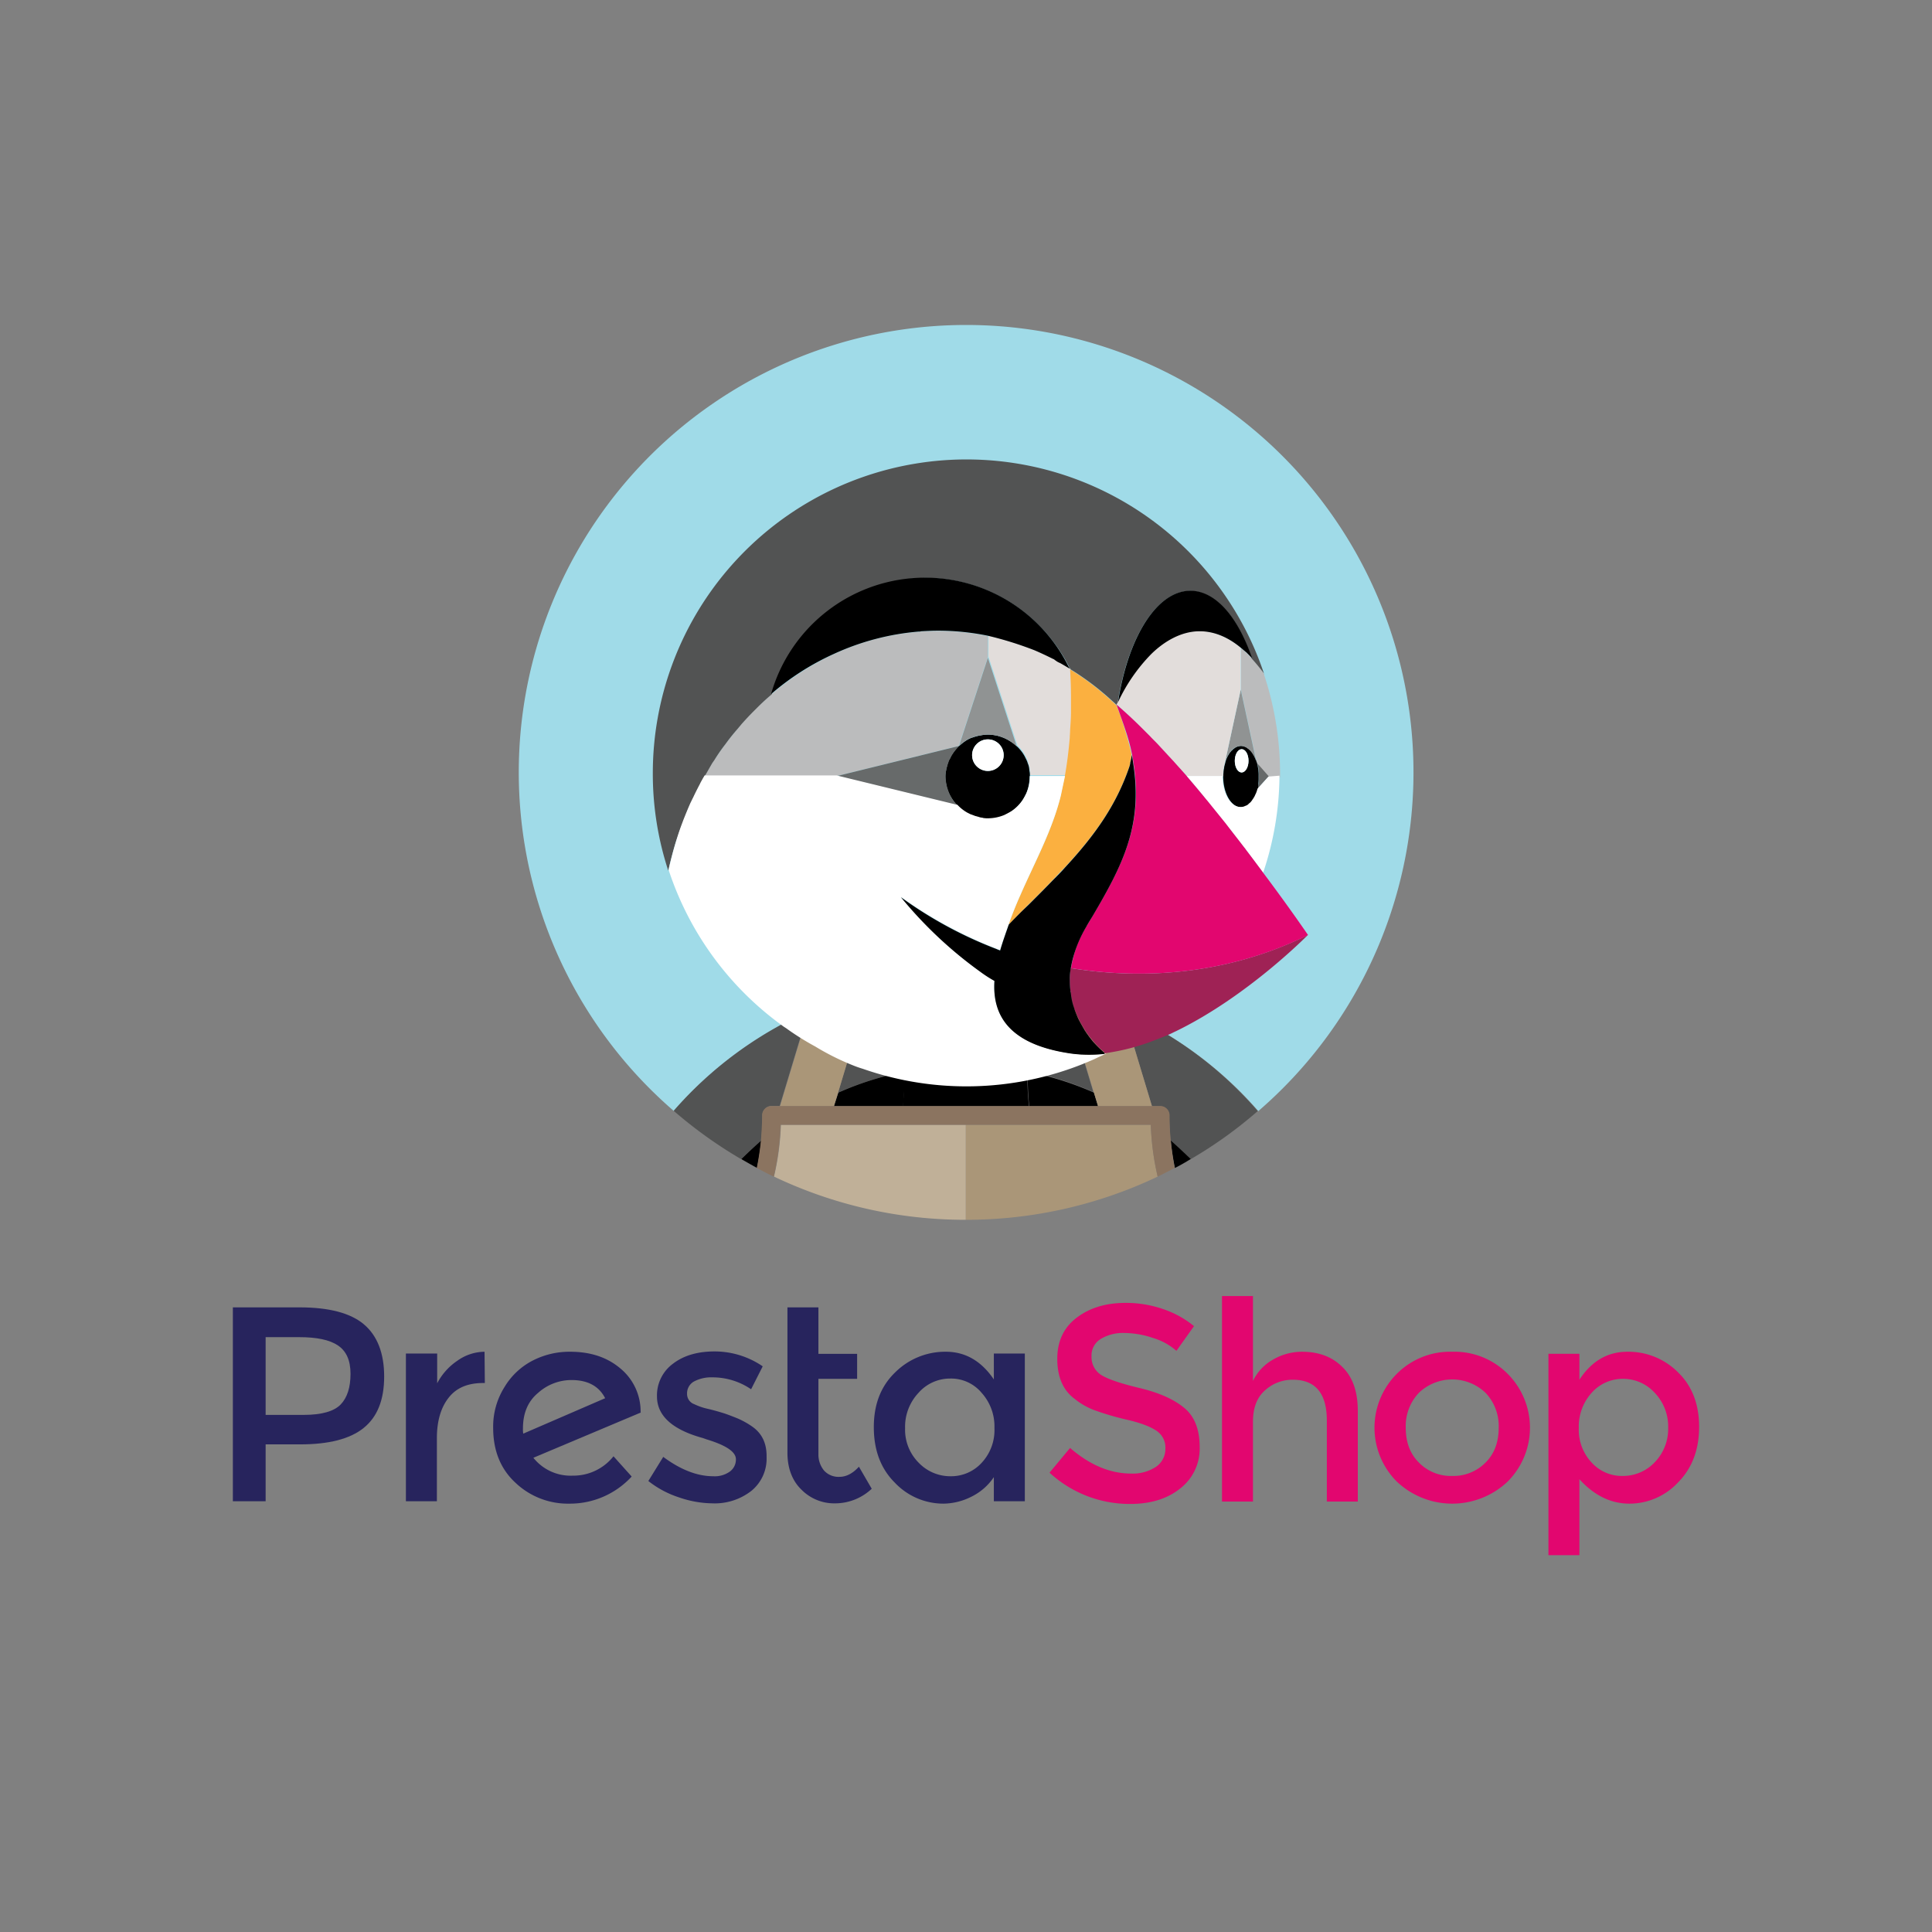 <svg xmlns="http://www.w3.org/2000/svg" width="560" height="560" viewBox="0 0 560 560"><rect x="0" y="0" width="560" height="560" fill="#808080" stroke="none"/><g id="Group_234" data-name="Group 234" transform="translate(7798 -3859)"><rect id="Image_19" data-name="Image 19" width="560" height="560" transform="translate(-7798 3859)" fill="none"></rect><g id="XMLID_141_" transform="translate(-7739.305 3942.026)"><g id="XMLID_142_" transform="translate(8.8 292.64)"><path id="XMLID_160_" d="M104.919,379.641a7.479,7.479,0,0,1-.086-1.554c0-4.4,1.468-7.856,4.4-10.273a14.473,14.473,0,0,1,9.669-3.712c4.662,0,7.942,1.727,9.755,5.266Zm34.015-6.216a16.148,16.148,0,0,0-5.871-12.691c-3.885-3.281-8.719-4.835-14.59-4.835a23.278,23.278,0,0,0-10.532,2.417A20.336,20.336,0,0,0,99.567,366,21.457,21.457,0,0,0,96.2,378c0,6.561,2.158,11.914,6.475,15.885a22.055,22.055,0,0,0,15.626,6.043,24.286,24.286,0,0,0,18.043-7.856l-5.266-5.871a14.841,14.841,0,0,1-11.827,5.612,13.8,13.8,0,0,1-11.4-5.18l31.166-13.122Z" transform="translate(-20.746 -339.756)" fill="#27245d"></path><path id="XMLID_138_" d="M81.835,358.49a17.856,17.856,0,0,0-5.871,6.561v-8.633H66.9v42.82h8.978v-18.3c0-4.835,1.122-8.806,3.367-11.655,2.245-2.935,5.612-4.317,10.014-4.317h.518l-.086-9.065a13.768,13.768,0,0,0-7.856,2.59" transform="translate(-16.741 -339.756)" fill="#27245d"></path><path id="XMLID_137_" d="M178.257,377.469a24.342,24.342,0,0,0-4.058-2.245c-1.295-.518-2.59-1.036-3.885-1.468-1.381-.432-2.849-.863-4.662-1.295a18.221,18.221,0,0,1-4.058-1.381,3.128,3.128,0,0,1-2.072-3.022,3.92,3.92,0,0,1,1.986-3.54,10.56,10.56,0,0,1,5.266-1.209,19.824,19.824,0,0,1,11.309,3.453l3.367-6.648a24.692,24.692,0,0,0-13.986-4.317c-4.921,0-8.978,1.209-12,3.54a11.388,11.388,0,0,0-4.662,9.5c0,5.612,4.489,9.669,13.381,12.086.173.086.518.173.95.345,5.7,1.727,8.547,3.626,8.547,5.784a4.3,4.3,0,0,1-1.727,3.54,7.492,7.492,0,0,1-4.835,1.381c-4.662,0-9.5-1.9-14.5-5.612l-4.317,6.993a28.356,28.356,0,0,0,8.892,4.748,30.521,30.521,0,0,0,9.669,1.727,17.259,17.259,0,0,0,11.309-3.626,12.022,12.022,0,0,0,4.4-9.755c.086-4.058-1.381-6.993-4.317-8.978" transform="translate(-27.868 -339.742)" fill="#27245d"></path><path id="XMLID_155_" d="M40.052,369.144c-1.9,1.986-5.525,3.022-10.705,3.022H18.3V349.633h9.669c5.18,0,8.892.777,11.309,2.417s3.626,4.317,3.626,8.2c0,3.971-.95,6.907-2.849,8.892m6.734-23.223Q40.958,341,28.138,341H8.8v56.2h9.5V380.712H28.311c8.288,0,14.417-1.554,18.389-4.748s5.957-8.115,5.957-14.935c0-6.734-1.986-11.827-5.871-15.108" transform="translate(-8.8 -337.719)" fill="#27245d"></path><path id="XMLID_134_" d="M210.108,390.123a5.668,5.668,0,0,1-4.489-1.813,7.267,7.267,0,0,1-1.64-4.835V361.72H215.2v-7.252H203.978V341H195v42.13c0,4.489,1.381,8.115,4.058,10.705a13.345,13.345,0,0,0,9.842,3.971,15.491,15.491,0,0,0,10.532-4.23l-3.712-6.389c-1.813,1.986-3.712,2.935-5.612,2.935" transform="translate(-34.251 -337.719)" fill="#27245d"></path><path id="XMLID_151_" d="M255.252,388.1a11.963,11.963,0,0,1-8.978,3.885,12.664,12.664,0,0,1-9.237-3.885,13.525,13.525,0,0,1-3.971-10.014,14.351,14.351,0,0,1,3.885-10.273,12.153,12.153,0,0,1,9.237-4.144,11.548,11.548,0,0,1,9.065,4.144A14.533,14.533,0,0,1,258.964,378a13.9,13.9,0,0,1-3.712,10.1m3.54-24.173c-3.626-5.353-8.288-8.029-13.9-8.029a20.555,20.555,0,0,0-14.676,5.957c-4.144,3.971-6.216,9.237-6.216,15.885s1.986,12,6.043,16.058a19.368,19.368,0,0,0,14.158,6.13,18.36,18.36,0,0,0,8.029-1.986,16.684,16.684,0,0,0,6.561-5.7v6.993h8.978v-42.82h-8.978Z" transform="translate(-38.215 -339.756)" fill="#27245d"></path><path id="XMLID_148_" d="M424.3,388.015a13.079,13.079,0,0,1-9.669,3.885,12.945,12.945,0,0,1-9.669-3.885c-2.59-2.59-3.8-5.957-3.8-10.1a13.952,13.952,0,0,1,3.8-10.1,13.975,13.975,0,0,1,19.338,0,13.952,13.952,0,0,1,3.8,10.1c0,4.144-1.209,7.511-3.8,10.1M414.633,355.9a21.8,21.8,0,0,0-16.058,6.389,22.093,22.093,0,0,0,0,31.252,23.375,23.375,0,0,0,32.115,0,22.093,22.093,0,0,0,0-31.252,21.733,21.733,0,0,0-16.058-6.389" transform="translate(-61.192 -339.756)" fill="#e2066f"></path><path id="XMLID_145_" d="M481.234,388.015A12.664,12.664,0,0,1,472,391.9a11.831,11.831,0,0,1-8.978-3.885A13.826,13.826,0,0,1,459.306,378a14.533,14.533,0,0,1,3.712-10.187,12.008,12.008,0,0,1,9.065-4.058,12.372,12.372,0,0,1,9.237,4.058A14.144,14.144,0,0,1,485.205,378a13.867,13.867,0,0,1-3.971,10.014m6.82-26.158a20.269,20.269,0,0,0-14.676-5.957c-5.7,0-10.36,2.676-13.9,8.115V356.5H450.5v58.36h8.978V392.85c4.317,4.748,9.151,7.079,14.5,7.079a19.27,19.27,0,0,0,14.158-6.216c4.058-4.144,6.043-9.5,6.043-16.058s-2.072-11.914-6.13-15.8" transform="translate(-69.174 -339.756)" fill="#e2066f"></path><path id="XMLID_127_" d="M364.123,353.344a16.669,16.669,0,0,0-8.374,2.245,14.088,14.088,0,0,0-5.87,6.216V337.2H340.9v59.569h8.978V373.632c0-3.971,1.122-6.993,3.453-9.065a11.79,11.79,0,0,1,8.115-3.108c6.561,0,9.842,3.971,9.842,11.827v23.482h8.978V370.524c0-5.612-1.468-9.842-4.489-12.777q-4.4-4.4-11.655-4.4" transform="translate(-54.194 -337.2)" fill="#e2066f"></path><path id="XMLID_126_" d="M322.194,370.061c-2.935-2.5-7.252-4.489-13.036-5.871s-9.5-2.676-11.309-3.885a6.06,6.06,0,0,1-2.676-5.266,5.586,5.586,0,0,1,2.676-5.094,12.472,12.472,0,0,1,6.82-1.727,26.335,26.335,0,0,1,8.374,1.468,17.825,17.825,0,0,1,6.734,3.712l5.094-7.165a28.362,28.362,0,0,0-9.151-5.007,32.7,32.7,0,0,0-10.705-1.727c-5.612,0-10.273,1.381-14.072,4.23s-5.7,6.82-5.7,12,1.64,9.065,5.007,11.568a20.493,20.493,0,0,0,5.7,3.281,79.706,79.706,0,0,0,9.41,2.763c4.144.95,6.993,2.072,8.719,3.281a5.823,5.823,0,0,1,2.5,5.094,6.277,6.277,0,0,1-2.676,5.266,12.233,12.233,0,0,1-7.252,1.986c-6.13,0-12-2.5-17.7-7.424L283,388.709a34.222,34.222,0,0,0,23.4,9.065c6.043,0,10.878-1.554,14.59-4.576a14.577,14.577,0,0,0,5.525-11.914c0-4.921-1.381-8.719-4.317-11.223" transform="translate(-46.279 -337.514)" fill="#e2066f"></path></g><g id="Group_198" data-name="Group 198" transform="translate(91.678 11.2)"><path id="XMLID_125_" d="M188.8,210.194c2.072-.95,4.144-1.727,6.3-2.59,2.417-.863,4.835-1.727,7.252-2.5,3.022-.95,6.13-1.727,9.237-2.417,4.23-.863,8.46-1.554,12.691-1.986-2.417,7.511-5.007,15.022-7.942,22.446.086,1.468.173,2.849.259,4.317a93.344,93.344,0,0,1,35.741,0,35.145,35.145,0,0,1,.259-4.317c-2.849-7.424-5.525-14.935-7.942-22.446a104.838,104.838,0,0,1,12.691,1.986c3.108.691,6.13,1.468,9.237,2.417,2.417.777,4.835,1.554,7.252,2.5,2.158.777,4.23,1.64,6.3,2.59a112.364,112.364,0,0,1,39.022,28.835,129.67,129.67,0,1,0-169.382,0A112.364,112.364,0,0,1,188.8,210.194Z" transform="translate(-104.8 -11.2)" fill="#a0dbe8"></path><path id="XMLID_124_" d="M211.631,263.706a90.075,90.075,0,0,1,19.166-6.043,35.138,35.138,0,0,0-.259-4.317c2.849-7.424,5.525-14.935,7.942-22.446a104.836,104.836,0,0,0-12.691,1.986c-3.108.691-6.13,1.468-9.237,2.417-2.417.777-4.835,1.554-7.252,2.5l9.41,2.331Z" transform="translate(-119.084 -41.23)" fill="#525353"></path><path id="XMLID_123_" d="M182.181,279.068a68.508,68.508,0,0,0,.345-7.338,2.69,2.69,0,0,1,2.676-2.676h2.331l8.288-27.453A112.364,112.364,0,0,0,156.8,270.435a129.606,129.606,0,0,0,19.511,13.986C178.3,282.607,180.2,280.794,182.181,279.068Z" transform="translate(-111.908 -42.693)" fill="#525353"></path><path id="XMLID_122_" d="M307.8,241.7l8.288,27.453h2.331a2.69,2.69,0,0,1,2.676,2.676c0,2.5.173,4.921.345,7.338,1.986,1.727,3.971,3.453,5.784,5.353a125.378,125.378,0,0,0,19.511-13.986A111.269,111.269,0,0,0,307.8,241.7Z" transform="translate(-132.547 -42.706)" fill="#525353"></path><path id="XMLID_121_" d="M286.37,239.937l9.41-2.331c-2.417-.863-4.835-1.727-7.252-2.5-3.022-.95-6.13-1.727-9.237-2.417-4.23-.863-8.46-1.554-12.691-1.986,2.417,7.511,5.007,15.022,7.943,22.446-.086,1.468-.173,2.849-.259,4.317a88.546,88.546,0,0,1,19.166,6.043Z" transform="translate(-126.916 -41.203)" fill="#525353"></path><path id="XMLID_120_" d="M252,271.641h18.3a78.409,78.409,0,0,1-.432-10.014,93.344,93.344,0,0,0-35.741,0,77.742,77.742,0,0,1-.432,10.014Z" transform="translate(-122.419 -45.194)"></path><path id="XMLID_119_" d="M179.5,290.353c1.468.863,3.022,1.727,4.576,2.59A80.018,80.018,0,0,0,185.284,285C183.3,286.727,181.4,288.54,179.5,290.353Z" transform="translate(-115.011 -48.625)"></path><path id="XMLID_118_" d="M210.6,271.914h20.029a78.411,78.411,0,0,0,.432-10.014,88.547,88.547,0,0,0-19.166,6.043Z" transform="translate(-119.261 -45.467)"></path><path id="XMLID_117_" d="M323.7,285a80.018,80.018,0,0,0,1.209,7.943c1.554-.777,3.022-1.64,4.576-2.59C327.585,288.54,325.686,286.727,323.7,285Z" transform="translate(-134.721 -48.625)"></path><path id="XMLID_116_" d="M296.071,271.914l-1.209-3.971A90.074,90.074,0,0,0,275.7,261.9a77.739,77.739,0,0,0,.432,10.014Z" transform="translate(-128.156 -45.467)"></path><path id="XMLID_115_" d="M208.126,268.743l1.209-3.971,7.166-23.741-9.41-2.331c-2.158.777-4.23,1.64-6.3,2.59L192.5,268.743h15.626Z" transform="translate(-116.787 -42.296)" fill="#aa9678"></path><path id="XMLID_114_" d="M296.766,264.772l1.209,3.971H313.6l-8.288-27.453c-2.072-.95-4.144-1.727-6.3-2.59l-9.41,2.331Z" transform="translate(-130.06 -42.296)" fill="#aa9678"></path><path id="XMLID_113_" d="M192.8,279.873c.086-.086.173-.086.259-.173H192.8Z" transform="translate(-116.828 -47.9)" fill="#c0b098"></path><path id="XMLID_112_" d="M246.1,279.7H192.745c-.086.086-.173.086-.259.173a76.863,76.863,0,0,1-1.986,14.849,128.7,128.7,0,0,0,55.6,12.518V279.7Z" transform="translate(-116.514 -47.9)" fill="#c0b098"></path><path id="XMLID_111_" d="M317.059,279.7H316.8c.086.086.173.086.259.173Z" transform="translate(-133.778 -47.9)" fill="#aa9678"></path><path id="XMLID_110_" d="M308.339,279.7H254.9v27.54a128.98,128.98,0,0,0,55.6-12.518,77.773,77.773,0,0,1-1.986-14.849A.186.186,0,0,0,308.339,279.7Z" transform="translate(-125.317 -47.9)" fill="#aa9678"></path><rect id="XMLID_109_" height="2.676" transform="translate(129.583 229.123)" fill="#786453"></rect><path id="XMLID_108_" d="M304.7,283.414a68.512,68.512,0,0,1-.345-7.338,2.69,2.69,0,0,0-2.676-2.676H188.93a2.69,2.69,0,0,0-2.676,2.676c0,2.5-.173,4.921-.345,7.338a80.02,80.02,0,0,1-1.209,7.943c1.64.863,3.281,1.727,4.921,2.5a77.774,77.774,0,0,0,1.986-14.849v-.173h107.31v.173a76.863,76.863,0,0,0,1.986,14.849c1.64-.777,3.281-1.64,4.921-2.5A79.917,79.917,0,0,1,304.7,283.414Z" transform="translate(-115.721 -47.039)" fill="#8b7460"></path><g id="Group_197" data-name="Group 197" transform="translate(38.849 38.935)"><path id="XMLID_107_" d="M305.5,138.6h0a104.379,104.379,0,0,1,4.4,14.245c0,.345-.086.691-.086,1.036-.086.518-.173.95-.259,1.381.173-.6.259-1.381.432-2.245-.95-4.921-2.849-9.669-4.489-14.417Z" transform="translate(-171.082 -67.549)" fill="none"></path><path id="XMLID_106_" d="M349.159,172.6c-.086,0-.173.086-.259.086A.317.317,0,0,1,349.159,172.6Z" transform="translate(-177.014 -72.197)" fill="none"></path><path id="XMLID_105_" d="M350.159,171.8l-.259.259Z" transform="translate(-177.151 -72.087)" fill="none"></path><path id="XMLID_104_" d="M299.51,133.62a78.9,78.9,0,0,0-9.41-6.82h0A70.318,70.318,0,0,1,299.51,133.62Z" transform="translate(-168.977 -65.936)" fill="none"></path><path id="XMLID_103_" d="M335.8,170.6Z" transform="translate(-175.224 -71.923)" fill="none"></path><path id="XMLID_102_" d="M342.1,178.6c.086.086.173.259.259.345C342.359,178.773,342.186,178.686,342.1,178.6Z" transform="translate(-176.085 -73.017)" fill="none"></path><path id="XMLID_101_" d="M310.059,158.2a8.966,8.966,0,0,1-.259,1.036Z" transform="translate(-171.67 -70.228)" fill="none"></path><path id="XMLID_100_" d="M294.771,212.494a32.923,32.923,0,0,0-3.971,9.41,31.945,31.945,0,0,1,3.971-9.41c.691-1.122,1.295-2.158,1.9-3.194-.6.95-1.209,2.072-1.9,3.194Z" transform="translate(-169.073 -77.213)" fill="none"></path><path id="XMLID_99_" d="M305.5,138.491c.086-.259.259-.432.345-.691h0a2.585,2.585,0,0,0-.345.691l2.331,2.072Z" transform="translate(-171.082 -67.44)" fill="none"></path><path id="XMLID_98_" d="M275.7,158.3Z" transform="translate(-167.009 -70.242)" fill="none"></path><path id="XMLID_97_" d="M274.6,155.8Z" transform="translate(-166.858 -69.9)" fill="none"></path><path id="XMLID_96_" d="M284.632,123.659a1.887,1.887,0,0,1-.432-.259C284.373,123.486,284.459,123.573,284.632,123.659Z" transform="translate(-168.171 -65.472)" fill="none"></path><path id="XMLID_95_" d="M285.418,124.045c-.173-.086-.345-.259-.518-.345C284.986,123.873,285.245,123.959,285.418,124.045Z" transform="translate(-168.266 -65.513)" fill="none"></path><path id="XMLID_94_" d="M290.4,136.2v0Z" transform="translate(-169.018 -67.221)" fill="none"></path><path id="XMLID_93_" d="M275.2,157Z" transform="translate(-166.94 -70.064)" fill="none"></path><path id="XMLID_92_" d="M348.3,186.5c.173.173.345.432.518.6C348.645,186.932,348.473,186.673,348.3,186.5Z" transform="translate(-176.932 -74.097)" fill="none"></path><path id="XMLID_91_" d="M290.373,140.9c0,1.381-.086,2.763-.173,4.058C290.286,143.663,290.373,142.281,290.373,140.9Z" transform="translate(-168.991 -67.864)" fill="none"></path><path id="XMLID_90_" d="M276.1,159.7Z" transform="translate(-167.064 -70.433)" fill="none"></path><path id="XMLID_89_" d="M289.349,126.34c-.432-.259-1.727-.95-2.849-1.64C287.622,125.3,288.831,125.995,289.349,126.34Z" transform="translate(-168.485 -65.649)" fill="none"></path><path id="XMLID_88_" d="M286.277,124.532a3.5,3.5,0,0,0-.777-.432A3.5,3.5,0,0,0,286.277,124.532Z" transform="translate(-168.348 -65.567)" fill="none"></path><path id="XMLID_87_" d="M290,126.7Z" transform="translate(-168.963 -65.923)" fill="none"></path><path id="XMLID_86_" d="M353.3,163.118v-.259h0v.259Z" transform="translate(-177.616 -70.83)" fill="none"></path><path id="XMLID_85_" d="M328.7,162.3c.086.173.259.259.345.432h0c0-.086-.173-.259-.345-.432Z" transform="translate(-174.253 -70.789)" fill="none"></path><path id="XMLID_84_" d="M308.2,141c1.727,1.554,3.453,3.194,5.094,4.835C311.567,144.194,309.927,142.554,308.2,141Z" transform="translate(-171.451 -67.877)" fill="none"></path><path id="XMLID_83_" d="M347.3,152.4a3.671,3.671,0,0,1,.95.173A4.454,4.454,0,0,0,347.3,152.4Z" transform="translate(-176.796 -69.436)" fill="none"></path><path id="XMLID_82_" d="M341.486,159.9c0,.173-.086.259-.086.432C341.4,160.159,341.486,160.073,341.486,159.9Z" transform="translate(-175.989 -70.461)" fill="none"></path><path id="XMLID_81_" d="M348.7,152.7a2.164,2.164,0,0,1,.6.345C349.132,152.959,348.873,152.786,348.7,152.7Z" transform="translate(-176.987 -69.477)" fill="none"></path><path id="XMLID_80_" d="M351,154.7c.086.086.173.173.173.259C351.086,154.873,351.086,154.786,351,154.7Z" transform="translate(-177.301 -69.75)" fill="none"></path><path id="XMLID_79_" d="M353.2,160.573h0v0Z" transform="translate(-177.602 -70.529)" fill="none"></path><path id="XMLID_78_" d="M353.2,164.99h0v0Z" transform="translate(-177.602 -71.148)" fill="none"></path><path id="XMLID_77_" d="M343.3,154.959c.086-.086.173-.173.173-.259C343.473,154.786,343.386,154.873,343.3,154.959Z" transform="translate(-176.249 -69.75)" fill="none"></path><path id="XMLID_76_" d="M346.2,152.573a3.1,3.1,0,0,1,.95-.173A3.1,3.1,0,0,0,346.2,152.573Z" transform="translate(-176.645 -69.436)" fill="none"></path><path id="XMLID_75_" d="M319.117,151.8c-.777-.863-1.64-1.64-2.417-2.5A33.093,33.093,0,0,1,319.117,151.8Z" transform="translate(-172.613 -69.012)" fill="none"></path><path id="XMLID_74_" d="M346.576,119.6h0v12L342,152.751v.086h0l4.576-21.151V119.6Z" transform="translate(-176.071 -64.952)" fill="none"></path><path id="XMLID_73_" d="M324.295,157.281c-.432-.432-.863-.95-1.295-1.381C323.518,156.418,323.863,156.85,324.295,157.281Z" transform="translate(-173.474 -69.914)" fill="none"></path><path id="XMLID_72_" d="M352.6,158.1c.086.173.086.345.173.518h0a.926.926,0,0,0-.173-.518Z" transform="translate(-177.52 -70.215)" fill="none"></path><path id="XMLID_71_" d="M341.2,162.659h0V162.4C341.286,162.573,341.2,162.573,341.2,162.659Z" transform="translate(-175.962 -70.802)" fill="none"></path><path id="XMLID_70_" d="M345.2,153.045a2.164,2.164,0,0,1,.6-.345A3.75,3.75,0,0,0,345.2,153.045Z" transform="translate(-176.509 -69.477)" fill="none"></path><path id="XMLID_69_" d="M344.1,153.9a2.327,2.327,0,0,1,.691-.6A4.933,4.933,0,0,0,344.1,153.9Z" transform="translate(-176.358 -69.559)" fill="none"></path><path id="XMLID_68_" d="M352.732,166.9h0a7.594,7.594,0,0,1-.432,1.295,4.549,4.549,0,0,0,.432-1.295Z" transform="translate(-177.479 -71.418)" fill="none"></path><path id="XMLID_67_" d="M169.8,157.963c.173-.259.432-.6.6-.863A7.467,7.467,0,0,1,169.8,157.963Z" transform="translate(-152.534 -70.078)" fill="none"></path><path id="XMLID_66_" d="M349.7,153.3c.259.173.432.432.691.6C350.132,153.732,349.959,153.473,349.7,153.3Z" transform="translate(-177.124 -69.559)" fill="none"></path><path id="XMLID_65_" d="M174.1,151.845c.086-.086.173-.259.259-.345A1.192,1.192,0,0,0,174.1,151.845Z" transform="translate(-153.121 -69.313)" fill="none"></path><path id="XMLID_64_" d="M276.4,162.686h0v0Z" transform="translate(-167.105 -70.83)" fill="none"></path><path id="XMLID_63_" d="M163.191,170.1c-.259.432-.432.95-.691,1.381C162.759,171.05,162.932,170.618,163.191,170.1Z" transform="translate(-151.536 -71.855)" fill="none"></path><path id="XMLID_62_" d="M159.986,177.8c0,.086-.086.173-.086.259C159.9,177.973,159.986,177.886,159.986,177.8Z" transform="translate(-151.181 -72.907)" fill="none"></path><path id="XMLID_61_" d="M351,123.2Z" transform="translate(-177.301 -65.444)" fill="none"></path><path id="XMLID_60_" d="M189.7,135.1Z" transform="translate(-155.254 -67.071)" fill="none"></path><path id="XMLID_59_" d="M183.8,140.377l.777-.777Z" transform="translate(-154.447 -67.686)" fill="none"></path><path id="XMLID_58_" d="M178.5,146.15c.259-.345.518-.6.777-.95C179.018,145.545,178.759,145.8,178.5,146.15Z" transform="translate(-153.723 -68.451)" fill="none"></path><path id="XMLID_57_" d="M351.876,154.751,347.3,133.6Z" transform="translate(-176.796 -66.866)" fill="none"></path><path id="XMLID_56_" d="M259.359,176.586c-.086,0-.173-.086-.259-.086A.317.317,0,0,0,259.359,176.586Z" transform="translate(-164.74 -72.73)" fill="none"></path><path id="XMLID_55_" d="M260.759,176.786a.317.317,0,0,1-.259-.086A.317.317,0,0,0,260.759,176.786Z" transform="translate(-164.931 -72.757)" fill="none"></path><path id="XMLID_54_" d="M166.463,163.6c-.259.518-.6,1.036-.863,1.64C165.859,164.722,166.118,164.2,166.463,163.6Z" transform="translate(-151.96 -70.966)" fill="none"></path><path id="XMLID_53_" d="M255.4,175.1Z" transform="translate(-164.234 -72.538)" fill="none"></path><path id="XMLID_52_" d="M257.973,176.186c-.086,0-.086,0-.173-.086C257.886,176.186,257.886,176.186,257.973,176.186Z" transform="translate(-164.562 -72.675)" fill="none"></path><path id="XMLID_51_" d="M256.6,175.7Z" transform="translate(-164.398 -72.62)" fill="none"></path><path id="XMLID_50_" d="M249.2,168.1Z" transform="translate(-163.387 -71.582)" fill="none"></path><path id="XMLID_49_" d="M248.486,159.5c0,.086-.086.173-.086.259A.317.317,0,0,0,248.486,159.5Z" transform="translate(-163.277 -70.406)" fill="none"></path><path id="XMLID_48_" d="M250,155.8Z" transform="translate(-163.496 -69.9)" fill="none"></path><path id="XMLID_47_" d="M254.7,150.9Z" transform="translate(-164.138 -69.231)" fill="none"></path><path id="XMLID_46_" d="M248.886,158.2c0,.086-.086.086-.086.173A.3.3,0,0,0,248.886,158.2Z" transform="translate(-163.332 -70.228)" fill="none"></path><path id="XMLID_45_" d="M249.386,157a.085.085,0,0,1-.086.086Z" transform="translate(-163.4 -70.064)" fill="none"></path><path id="XMLID_44_" d="M265.09,148.9Z" transform="translate(-165.55 -68.957)" fill="none"></path><path id="XMLID_43_" d="M267.6,149.7Z" transform="translate(-165.902 -69.067)" fill="none"></path><path id="XMLID_42_" d="M257,149.6Z" transform="translate(-164.453 -69.053)" fill="none"></path><path id="XMLID_41_" d="M259.594,148.9Z" transform="translate(-164.802 -68.957)" fill="none"></path><path id="XMLID_40_" d="M276.3,161.1Z" transform="translate(-167.091 -70.625)" fill="none"></path><path id="XMLID_39_" d="M262.4,117.118v0Z" transform="translate(-165.191 -64.542)" fill="none"></path><path id="XMLID_38_" d="M262.4,116.245v0Z" transform="translate(-165.191 -64.447)" fill="none"></path><path id="XMLID_37_" d="M262.4,115.69Z" transform="translate(-165.191 -64.409)" fill="none"></path><path id="XMLID_36_" d="M262.4,118.909v0Z" transform="translate(-165.191 -64.693)" fill="none"></path><path id="XMLID_35_" d="M351.332,170.3c-.173.173-.259.432-.432.6A2.623,2.623,0,0,0,351.332,170.3Z" transform="translate(-177.288 -71.882)" fill="none"></path><path id="XMLID_34_" d="M248.286,161a.317.317,0,0,1-.086.259A.317.317,0,0,1,248.286,161Z" transform="translate(-163.25 -70.611)" fill="none"></path><path id="XMLID_33_" d="M248.4,165.5Z" transform="translate(-163.277 -71.226)" fill="none"></path><path id="XMLID_32_" d="M352.132,168.8a4.032,4.032,0,0,1-.432.863A8.027,8.027,0,0,0,352.132,168.8Z" transform="translate(-177.397 -71.677)" fill="none"></path><path id="XMLID_31_" d="M297.709,251.768c-.432-.432-.777-.95-1.209-1.468.432.6.863,1.036,1.209,1.468Z" transform="translate(-169.852 -82.817)" fill="#525353"></path><path id="XMLID_30_" d="M300.922,255.035h0A29.466,29.466,0,0,1,297.9,252.1h0A29.466,29.466,0,0,0,300.922,255.035Z" transform="translate(-170.043 -83.063)" fill="#aa9678"></path><circle id="XMLID_29_" transform="translate(170.497 54.643) rotate(-4.571)" fill="#fff"></circle><path id="XMLID_28_" d="M353.3,162.8Z" transform="translate(-177.616 -70.857)" fill="#fff"></path><path id="XMLID_27_" d="M353.861,126.866h0a43.612,43.612,0,0,0-3.367-4.144h0c-.518-.6-1.036-1.122-1.554-1.64-.173-.173-.432-.345-.6-.518a9.142,9.142,0,0,0-1.036-.863h0v12.086l4.576,21.151h0c.086.173.086.345.173.518l3.194,3.626h3.367v-.95h0a91.723,91.723,0,0,0-4.576-28.576h0A3.917,3.917,0,0,0,353.861,126.866Z" transform="translate(-176.796 -64.966)" fill="#bbbcbd"></path><path id="XMLID_26_" d="M353.3,162.8Z" transform="translate(-177.616 -70.857)" fill="#bbbcbd"></path><path id="XMLID_25_" d="M353.159,160.227v.173h0a9.379,9.379,0,0,1,.086,1.554v.259h0v.259a7.9,7.9,0,0,1-.086,1.468h0v.173l-.259,1.554h0l3.194-3.54L352.9,158.5h0C352.986,159.1,353.073,159.622,353.159,160.227Z" transform="translate(-177.561 -70.269)" fill="#676a6a"></path><path id="Path_5832" data-name="Path 5832" d="M351.487,163.464v-.173a8.878,8.878,0,0,0,.086-1.468v-.691a9.383,9.383,0,0,0-.086-1.554v-.173l-.259-1.554c-.086-.173-.086-.345-.173-.518a10.92,10.92,0,0,0-1.209-2.676c-.086-.086-.173-.173-.173-.259-.173-.173-.259-.345-.432-.518a2.327,2.327,0,0,0-.691-.6c-.086-.086-.173-.086-.259-.173a2.164,2.164,0,0,0-.6-.345c-.086,0-.173-.086-.259-.086a3.1,3.1,0,0,0-.95-.173,3.672,3.672,0,0,0-.95.173c-.086,0-.173.086-.259.086a2.164,2.164,0,0,0-.6.345c-.086.086-.173.086-.259.173-.259.173-.432.432-.691.6-.173.173-.259.345-.432.518-.086.086-.173.173-.173.259a8.443,8.443,0,0,0-1.209,2.676v.086a7.309,7.309,0,0,0-.345,1.468c0,.173-.086.259-.086.432-.086.6-.086,1.122-.173,1.727v.259h0c0,4.921,2.331,8.978,5.18,8.978a4.538,4.538,0,0,0,1.468-.345c.086,0,.173-.086.259-.086.173-.086.345-.259.518-.345l.259-.259a5.208,5.208,0,0,0,.691-.691,3.655,3.655,0,0,0,.432-.6c.086-.173.173-.259.259-.432a8.027,8.027,0,0,0,.432-.863c.086-.086.086-.173.173-.345.173-.432.259-.863.432-1.295C351.4,164.5,351.487,163.982,351.487,163.464Zm-4.835-3.281c-1.122,0-1.986-1.468-1.986-3.367,0-1.813.863-3.367,1.986-3.367s1.986,1.468,1.986,3.367S347.689,160.183,346.653,160.183Z" transform="translate(-175.975 -69.449)"></path><ellipse id="XMLID_22_" cx="1.986" cy="3.367" rx="1.986" ry="3.367" transform="translate(168.691 84)" fill="#fff"></ellipse><path id="XMLID_21_" d="M341.9,154.751h0a10.92,10.92,0,0,1,1.209-2.676c.086-.086.173-.173.173-.259.173-.173.259-.345.432-.518a2.327,2.327,0,0,1,.691-.6c.086-.086.173-.086.259-.173a2.164,2.164,0,0,1,.6-.345c.086,0,.173-.086.259-.086a3.1,3.1,0,0,1,.95-.173,3.672,3.672,0,0,1,.95.173c.086,0,.173.086.259.086a2.164,2.164,0,0,1,.6.345c.086.086.173.086.259.173.259.173.432.432.691.6.173.173.259.345.432.518.086.086.173.173.173.259a8.443,8.443,0,0,1,1.209,2.676h0L346.476,133.6,341.9,154.751Z" transform="translate(-176.057 -66.866)" fill="#909393"></path><path id="Path_5833" data-name="Path 5833" d="M272.518,160.7a6.536,6.536,0,0,0-.086-1.295h0c-.086-.432-.086-.777-.173-1.209h0a4.276,4.276,0,0,0-.345-1.122h0a5.994,5.994,0,0,0-.432-1.122h0l-.518-1.036h0a11.336,11.336,0,0,0-2.158-2.763,13.811,13.811,0,0,0-3.8-2.5h0a20.833,20.833,0,0,0-2.158-.691h-.086a10.619,10.619,0,0,0-4.662,0h-.086a15.749,15.749,0,0,0-2.158.6h-.086a8.7,8.7,0,0,0-1.986,1.036h0a13.45,13.45,0,0,0-1.727,1.381h-.086a14.19,14.19,0,0,0-2.245,2.849h0l-.518,1.036a.085.085,0,0,1-.086.086,4.208,4.208,0,0,0-.345.95c0,.086-.086.086-.086.173-.086.345-.173.6-.259.95,0,.086-.086.173-.086.259-.086.345-.086.6-.173.95a.317.317,0,0,1-.086.259c0,.432-.086.863-.086,1.295a10.715,10.715,0,0,0,.259,2.331v.086a11.169,11.169,0,0,0,.691,2.245h0a13.811,13.811,0,0,0,2.5,3.8,14.188,14.188,0,0,0,2.849,2.245h0l1.036.518h.086a6.553,6.553,0,0,0,.95.345c.086,0,.086,0,.173.086.345.086.6.173.95.259.086,0,.173.086.259.086.345.086.6.086.95.173a.317.317,0,0,1,.259.086c.432,0,.863.086,1.295.086a12.263,12.263,0,0,0,4.748-.95c.691-.345,1.381-.691,2.072-1.122a11.869,11.869,0,0,0,3.281-3.281c.432-.691.777-1.381,1.122-2.072a12.592,12.592,0,0,0,.95-4.748v-.086h0l.086-.173Zm-12.173-1.468a4.576,4.576,0,1,1,4.576-4.576A4.606,4.606,0,0,1,260.345,159.232Z" transform="translate(-163.223 -68.93)"></path><circle id="XMLID_18_" cx="4.576" cy="4.576" r="4.576" transform="translate(92.547 81.151)" fill="#fff"></circle><path id="XMLID_17_" d="M240.841,147.224h0l8.46-25.813v-6.043a72.273,72.273,0,0,0-14.417-1.468c-1.64,0-3.281.086-4.921.173a1.9,1.9,0,0,0-.691.086,70.579,70.579,0,0,0-24.432,6.389A78.842,78.842,0,0,0,186.625,132.2h0c-1.468,1.295-2.935,2.59-4.317,3.971l-.777.777c-1.295,1.295-2.59,2.676-3.8,4.058-.259.345-.518.6-.777.95-1.209,1.468-2.417,2.935-3.54,4.4-.086.086-.173.259-.259.345-1.036,1.468-2.072,2.935-3.108,4.489-.173.259-.432.6-.6.863-.777,1.295-1.554,2.59-2.245,3.885h38.331Z" transform="translate(-152.178 -64.173)" fill="#bbbcbd"></path><path id="XMLID_16_" d="M286.241,144.594c.086-1.036.173-1.986.173-3.022.086-1.381.086-2.676.173-4.058v-4.144c0-2.763-.173-5.439-.259-8.2h0a2763.072,2763.072,0,0,0-.173-.173c-.518-.259-1.727-.95-2.849-1.64h-.086a3.5,3.5,0,0,0-.777-.432h0c-.173-.086-.345-.259-.518-.345l-.086-.086a1.886,1.886,0,0,1-.432-.259c-1.727-.95-3.54-1.727-5.353-2.5A94.929,94.929,0,0,0,262.5,115.5v6.043l8.374,25.727h0a9.574,9.574,0,0,1,2.158,2.763h0l.518,1.036h0a4.337,4.337,0,0,1,.432,1.122h0c.086.345.259.777.345,1.122h0a5.829,5.829,0,0,1,.173,1.209h0a6.534,6.534,0,0,1,.086,1.295h0v.086h10.187a98.8,98.8,0,0,0,1.468-11.309C286.241,144.766,286.241,144.68,286.241,144.594Z" transform="translate(-165.205 -64.392)" fill="#e2dddb"></path><path id="XMLID_15_" d="M305.5,138.6Z" transform="translate(-171.082 -67.549)" fill="#fbb040"></path><path id="XMLID_14_" d="M275.5,194.484c2.331-2.331,4.489-4.489,6.561-6.648,1.209-1.295,2.417-2.59,3.626-3.8,8.547-9.237,14.763-17.957,18.561-29.094a8.953,8.953,0,0,0,.259-1.036v-.173c.086-.432.173-.863.259-1.381,0-.345.086-.691.086-1.036a104.376,104.376,0,0,0-4.4-14.245v.086l-.086-.086c-.345-.259-.6-.6-.95-.863-.95-.863-1.9-1.727-2.935-2.59a78.9,78.9,0,0,0-9.41-6.82h0c.173,2.763.259,5.439.259,8.2v4.144c0,1.381-.086,2.763-.173,4.058-.086,1.036-.086,1.986-.173,3.022v.345c-.345,3.8-.777,7.6-1.468,11.309l-1.209,5.7c-2.5,10.187-7.6,19.338-11.741,28.835-1.122,2.5-2.158,5.094-3.108,7.683l-.259.777c1.295-1.381,2.5-2.59,3.367-3.453C273.689,196.3,274.553,195.347,275.5,194.484Z" transform="translate(-166.12 -65.936)" fill="#fbb040"></path><path id="XMLID_13_" d="M252.6,148.454h0a13.452,13.452,0,0,1,1.727-1.381h0a8.7,8.7,0,0,1,1.986-1.036h.086a8.868,8.868,0,0,1,2.158-.6h.086a10.619,10.619,0,0,1,4.662,0h.086a9.008,9.008,0,0,1,2.158.691h0a12.1,12.1,0,0,1,3.8,2.5h0L260.974,122.9Z" transform="translate(-163.851 -65.403)" fill="#909393"></path><path id="XMLID_12_" d="M244.061,165.968a17.05,17.05,0,0,1-.691-2.245v-.086a10.716,10.716,0,0,1-.259-2.331,6.533,6.533,0,0,1,.086-1.295.317.317,0,0,1,.086-.259,3.672,3.672,0,0,1,.173-.95c0-.086.086-.173.086-.259.086-.345.173-.6.259-.95,0-.086.086-.086.086-.173.086-.345.259-.691.345-.95a.085.085,0,0,1,.086-.086l.518-1.036h0a14.189,14.189,0,0,1,2.245-2.849h0l-35.4,8.719H211.6l35.051,8.547a10.622,10.622,0,0,1-2.59-3.8Z" transform="translate(-158.247 -69.449)" fill="#676a6a"></path><path id="XMLID_11_" d="M336.479,154.044a3.74,3.74,0,0,1,.086-.432,7.311,7.311,0,0,1,.345-1.468v-.173l4.576-21.151V118.735c-3.8-3.108-7.77-4.835-12-4.835-5.353,0-10.273,2.935-13.986,6.561a54.29,54.29,0,0,0-9.755,13.986c-.086.259-.259.432-.345.691l2.331,2.072c1.727,1.554,3.453,3.194,5.094,4.835l2.331,2.331c.777.863,1.64,1.64,2.417,2.5,1.036,1.122,2.072,2.158,3.022,3.281.432.432.863.95,1.295,1.381,1.209,1.381,2.417,2.676,3.626,4.058h0l.432.432h10.446v-.259A12.154,12.154,0,0,1,336.479,154.044Z" transform="translate(-171.068 -64.173)" fill="#e2dddb"></path><path id="XMLID_10_" d="M305.5,138.6Z" transform="translate(-171.082 -67.549)" fill="#e2dddb"></path><path id="XMLID_9_" d="M158.519,161.452c0-.086.086-.173.086-.259.691-1.727,1.381-3.453,2.158-5.18a6.883,6.883,0,0,1,.691-1.381c.6-1.381,1.295-2.676,1.986-3.971.259-.518.518-1.036.863-1.64.173-.259.345-.6.518-.863.777-1.295,1.468-2.59,2.245-3.885.173-.259.432-.6.6-.863a52.032,52.032,0,0,1,3.108-4.489c.086-.086.173-.259.259-.345,1.122-1.554,2.331-3.022,3.54-4.4.259-.345.518-.6.777-.95,1.209-1.381,2.5-2.763,3.8-4.058l.777-.777c1.381-1.381,2.763-2.676,4.317-3.971h0a46.876,46.876,0,0,1,44.72-33.756,46.192,46.192,0,0,1,24.173,6.907,47.5,47.5,0,0,1,17.353,18.907.085.085,0,0,0,.086.086,4.951,4.951,0,0,0,.345.6h0a78.894,78.894,0,0,1,9.41,6.82c1.036.863,1.986,1.727,2.935,2.59.345.259.6.6.95.863h0a2.585,2.585,0,0,1,.345-.691c2.935-18.734,11.223-32.288,20.978-32.288,7.338,0,13.9,7.683,17.871,19.511v.086h0c1.122,1.209,2.245,2.59,3.367,4.058h0a.085.085,0,0,0,.086.086h0c.086.173.086.345.173.518h0l-.173-.6A90.926,90.926,0,0,0,149.8,147.207a90.059,90.059,0,0,0,4.489,28.317v-.086c.6-2.676,1.295-5.353,2.072-7.942C157.052,165.423,157.742,163.437,158.519,161.452Z" transform="translate(-149.8 -56.3)" fill="#525353"></path><path id="XMLID_8_" d="M352.741,162.759l-3.194,3.54h0a7.6,7.6,0,0,1-.432,1.295c0,.086-.086.173-.173.345a4.032,4.032,0,0,1-.432.863c-.086.173-.173.259-.259.432-.173.173-.259.432-.432.6a2.627,2.627,0,0,1-.691.691l-.259.259a1.806,1.806,0,0,1-.518.345c-.086,0-.173.086-.259.086a2.838,2.838,0,0,1-1.468.345c-2.849,0-5.18-3.971-5.18-8.978H329c1.986,2.245,3.885,4.489,5.7,6.82l.086.086,5.439,6.734c.086.086.173.259.259.345,1.727,2.158,3.367,4.317,5.007,6.475.173.173.345.432.518.6,1.727,2.331,3.453,4.662,5.18,6.907v.086a89.522,89.522,0,0,0,4.748-28.144h0l-3.194.259Z" transform="translate(-174.294 -70.816)" fill="#fff"></path><path id="XMLID_7_" d="M232.32,111.626a1.9,1.9,0,0,0,.691-.086c1.64-.086,3.281-.173,4.921-.173a72.274,72.274,0,0,1,14.417,1.468v0a102.247,102.247,0,0,1,13.554,4.23c1.813.777,3.626,1.64,5.353,2.5a.789.789,0,0,1,.432.259.085.085,0,0,1,.086.086,1.806,1.806,0,0,1,.518.345h0c.259.173.518.259.777.432h.086c1.122.6,2.331,1.381,2.849,1.64a.085.085,0,0,1,.086.086l.086.086h0a4.953,4.953,0,0,0-.345-.6.085.085,0,0,0-.086-.086,46.413,46.413,0,0,0-86.245,7.942A75.138,75.138,0,0,1,207.716,118.1,73.191,73.191,0,0,1,232.32,111.626Z" transform="translate(-155.226 -61.726)"></path><line id="XMLID_6_" y2="0.518" transform="translate(97.209 53.525)" fill="none"></line><path id="XMLID_5_" d="M315.669,118.7c3.712-3.626,8.633-6.561,13.986-6.561,4.23,0,8.288,1.727,12,4.835h0c.345.259.691.6,1.036.863.173.173.432.345.6.518.518.518,1.036,1.036,1.554,1.64h0v-.086c-4.058-11.827-10.532-19.511-17.871-19.511-9.755,0-18.043,13.468-20.978,32.288h0A50.076,50.076,0,0,1,315.669,118.7Z" transform="translate(-171.15 -62.328)"></path><path id="XMLID_4_" d="M208.884,246.573c.863.345,1.64.6,2.5.863a91.071,91.071,0,0,0,63.972-1.468c.518-.259,1.122-.432,1.64-.691.863-.345,1.813-.777,2.676-1.209.777-.345,1.554-.691,2.331-1.122-.173,0-.345.086-.518.086h0a36.231,36.231,0,0,1-9.669-.086c-18.734-2.676-22.878-11.741-22.273-21.065a47.487,47.487,0,0,1-4.144-2.676,121.118,121.118,0,0,1-22.964-21.583,124.188,124.188,0,0,0,27.712,15.022c.345.173.691.259,1.036.432.777-2.676,1.727-5.266,2.5-7.511h0l.259-.777c.95-2.59,1.986-5.18,3.108-7.684,4.144-9.5,9.237-18.734,11.741-28.835l1.209-5.7H259.82v.086a12.263,12.263,0,0,1-.95,4.748,15.837,15.837,0,0,1-1.122,2.072,11.868,11.868,0,0,1-3.281,3.281c-.691.432-1.381.777-2.072,1.122a12.593,12.593,0,0,1-4.748.95,6.534,6.534,0,0,1-1.295-.086.317.317,0,0,1-.259-.086,3.671,3.671,0,0,1-.95-.173c-.086,0-.173-.086-.259-.086-.345-.086-.6-.173-.95-.259-.086,0-.086,0-.173-.086-.345-.086-.691-.259-.95-.345h-.086l-1.036-.518h0a11.665,11.665,0,0,1-2.849-2.245L203.791,162.4H165.546c-.173.259-.345.6-.518.863-.259.518-.6,1.036-.863,1.64-.691,1.295-1.381,2.676-1.986,3.971-.259.432-.432.95-.691,1.381-.777,1.727-1.468,3.453-2.158,5.18,0,.086-.086.173-.086.259-.777,1.986-1.468,4.058-2.072,6.13-.777,2.59-1.468,5.266-2.072,7.942A90.483,90.483,0,0,0,188.165,235c.432.345.95.6,1.381.95a77.712,77.712,0,0,0,8.029,5.007A72.537,72.537,0,0,0,208.884,246.573Z" transform="translate(-150.524 -70.802)" fill="#fff"></path><path id="XMLID_3_" d="M290.055,225.583a15.9,15.9,0,0,0-.259,2.849,21.225,21.225,0,0,0,.345,4.748,29.379,29.379,0,0,0,.6,2.935A25.869,25.869,0,0,0,292.214,240a37.332,37.332,0,0,0,1.813,3.281,9.1,9.1,0,0,0,.6.95c.345.432.6.863.95,1.295.432.518.863,1.036,1.209,1.468a21.682,21.682,0,0,0,3.022,2.935v.086a.317.317,0,0,0,.086.259h0c.173,0,.345-.086.518-.086a62.728,62.728,0,0,0,12.173-3.022c2.072-.777,4.144-1.554,6.13-2.417.6-.259,1.209-.6,1.813-.863C341.336,233.784,358.775,216,358.775,216,332.7,228.863,307.063,228.345,290.055,225.583Z" transform="translate(-168.933 -78.129)" fill="#9f2255"></path><path id="XMLID_2_" d="M340.358,179.953c-1.64-2.158-3.367-4.317-5.007-6.475-.086-.086-.173-.259-.259-.345l-5.439-6.734-.086-.086c-1.9-2.331-3.8-4.576-5.7-6.82-.086-.173-.259-.259-.345-.432-1.209-1.381-2.417-2.676-3.626-4.058-.432-.432-.863-.95-1.295-1.381-1.036-1.122-1.986-2.158-3.022-3.281-.777-.863-1.64-1.64-2.417-2.5l-2.331-2.331c-1.64-1.64-3.367-3.281-5.094-4.835l-2.331-2.072h0c1.64,4.748,3.54,9.5,4.489,14.417.259,1.295.432,2.5.6,3.712,2.331,17.007-3.194,28.144-11.827,42.82-.6,1.036-1.295,2.158-1.9,3.194a32.923,32.923,0,0,0-3.971,9.41c-.259.95-.432,1.9-.6,2.849,17.007,2.763,42.561,3.281,68.72-9.583,0,0-5.094-7.511-12.863-17.871-1.727-2.331-3.453-4.662-5.18-6.907A4.784,4.784,0,0,0,340.358,179.953Z" transform="translate(-168.991 -67.549)" fill="#e2066f"></path><path id="XMLID_1_" d="M292.064,241.831a29.466,29.466,0,0,1-3.022-2.935c-.432-.432-.777-.95-1.209-1.468-.345-.432-.6-.863-.95-1.295-.173-.345-.432-.6-.6-.95-.6-1.036-1.209-2.072-1.813-3.281A40.549,40.549,0,0,1,283,228.018a16.084,16.084,0,0,1-.6-2.935,27.929,27.929,0,0,1-.345-4.748,15.9,15.9,0,0,1,.259-2.849c.173-.95.345-1.9.6-2.849a36.8,36.8,0,0,1,3.971-9.41h0c.6-1.122,1.295-2.158,1.9-3.194,8.633-14.676,14.158-25.727,11.827-42.82-.173-1.209-.345-2.5-.6-3.712a12.973,12.973,0,0,1-.432,2.245v.173a8.966,8.966,0,0,1-.259,1.036c-3.8,11.137-10.014,19.856-18.561,29.094-1.122,1.295-2.331,2.5-3.626,3.8-2.072,2.158-4.317,4.4-6.561,6.648-.95.95-1.9,1.813-2.849,2.763-.863.863-2.072,2.072-3.367,3.453h0c-.777,2.245-1.727,4.835-2.5,7.511-.345-.173-.691-.259-1.036-.432A120.217,120.217,0,0,1,233.1,196.766a121.118,121.118,0,0,0,22.964,21.583,37.315,37.315,0,0,0,4.144,2.676c-.6,9.41,3.54,18.389,22.273,21.065a40.22,40.22,0,0,0,9.669.086c0-.173-.086-.259-.086-.345Z" transform="translate(-161.186 -69.859)"></path></g></g></g></g></svg>
